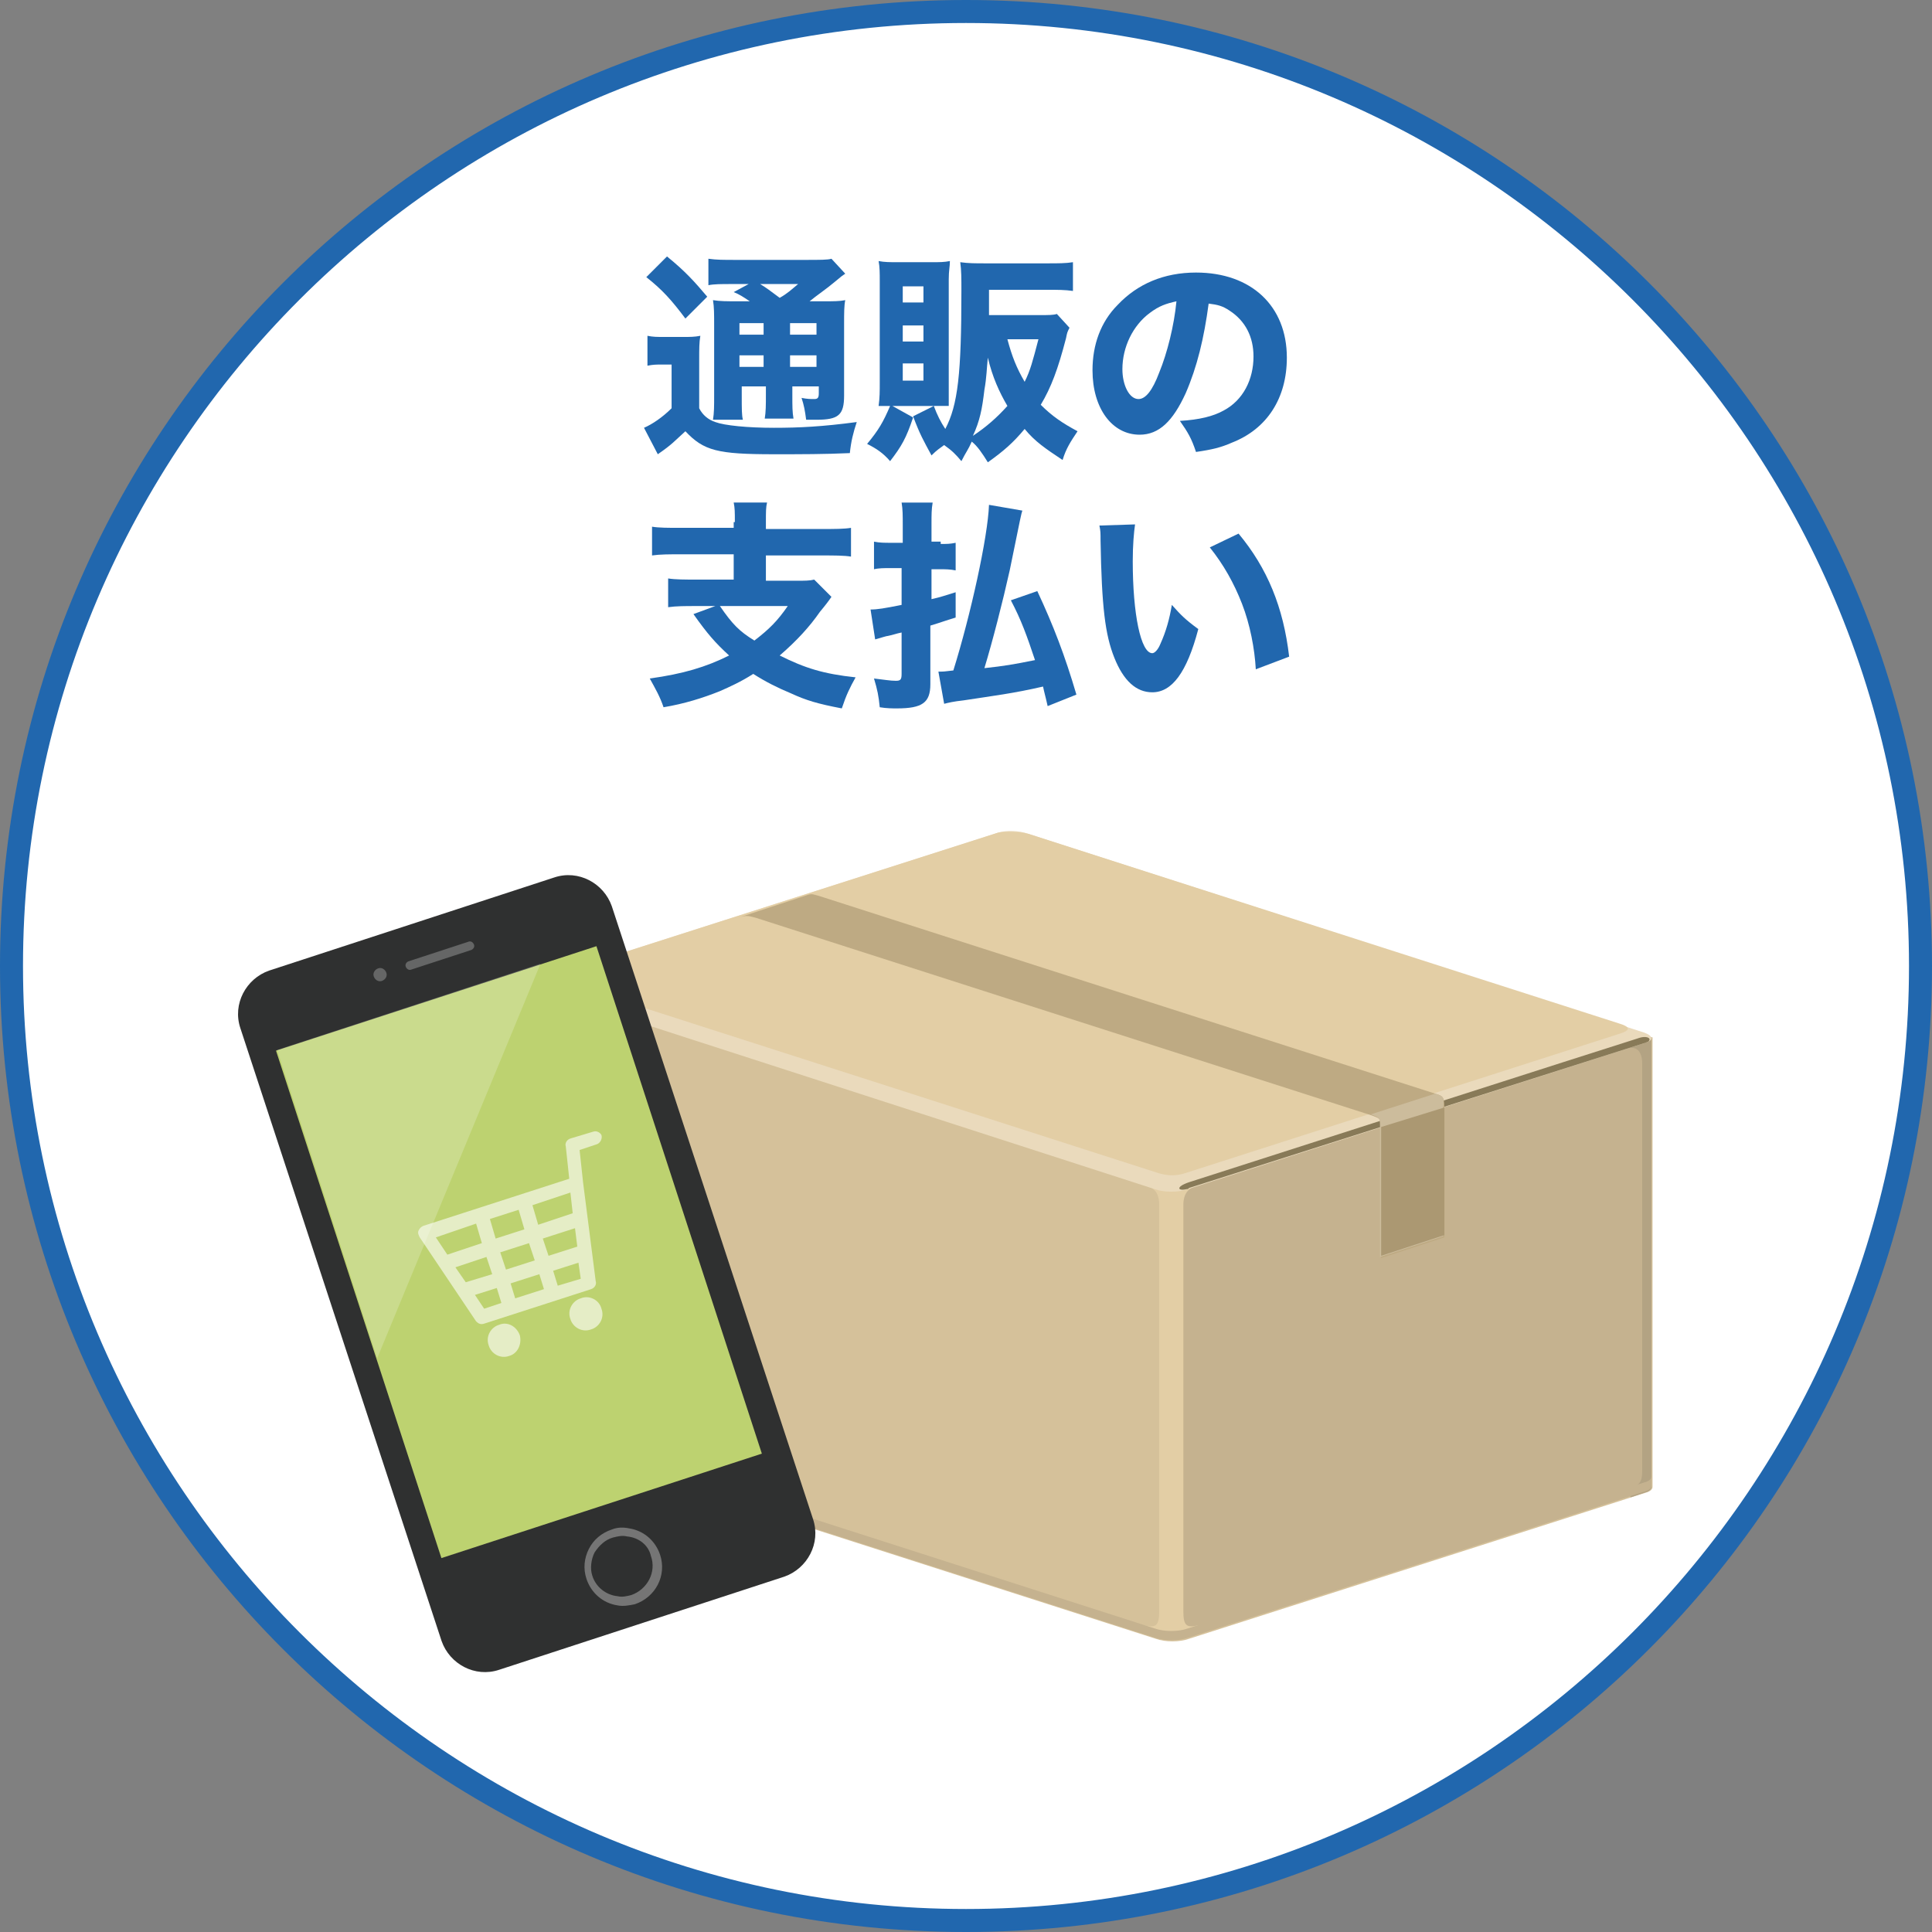 <?xml version="1.0" encoding="utf-8"?>
<!-- Generator: Adobe Illustrator 25.2.3, SVG Export Plug-In . SVG Version: 6.00 Build 0)  -->
<svg version="1.1" xmlns="http://www.w3.org/2000/svg" xmlns:xlink="http://www.w3.org/1999/xlink" x="0px" y="0px"
	 viewBox="0 0 168 168" style="enable-background:new 0 0 168 168;" xml:space="preserve">
<rect x="0" y="0" width="168" height="168" fill="#808080" stroke="none"/>
<style type="text/css">
	.st0{fill:#FFFFFF;}
	.st1{fill:#2167AE;}
	.st2{fill:#D5C19A;}
	.st3{fill:#E7D5B0;}
	.st4{fill:#C5B28F;}
	.st5{fill:#B3A383;}
	.st6{fill:#E3CEA5;}
	.st7{fill:#EADABC;}
	.st8{fill:#887A58;}
	.st9{fill:#BEAA83;}
	.st10{fill:#D3C5A9;}
	.st11{fill:#CCBC9C;}
	.st12{fill:#AB9872;}
	.st13{fill:#2F3030;}
	.st14{fill:#BDD270;}
	.st15{fill:#757575;}
	.st16{fill:#656666;}
	.st17{opacity:0.6;}
	.st18{opacity:0.2;fill:#FFFFFF;}
</style>
<g id="レイヤー_1">
</g>
<g id="レイヤー_5">
	<g>
		<g>
			<circle class="st0" cx="84" cy="84" r="83"/>
			<path class="st1" d="M84,2c45.2,0,82,36.8,82,82s-36.8,82-82,82S2,129.2,2,84S38.8,2,84,2 M84,0C37.6,0,0,37.6,0,84
				s37.6,84,84,84s84-37.6,84-84S130.4,0,84,0L84,0z"/>
		</g>
		<g>
			<path class="st1" d="M56.3,29.2c0.5,0.1,0.8,0.1,1.5,0.1h1.6c0.6,0,1,0,1.5-0.1c-0.1,0.6-0.1,1.1-0.1,2.1v4.2
				c0.3,0.6,0.8,1,1.4,1.2c0.8,0.3,2.8,0.5,5.1,0.5c2.2,0,4.2-0.1,7.2-0.5c-0.3,0.9-0.5,1.7-0.6,2.7c-2.2,0.1-4.2,0.1-6.6,0.1
				c-4.9,0-6.1-0.3-7.7-2c-1,0.9-1.1,1.1-2.4,2L56,37.2c0.7-0.3,1.6-0.9,2.4-1.7v-3.8h-0.9c-0.4,0-0.7,0-1.2,0.1V29.2z M58,22.3
				c1.6,1.3,2.4,2.2,3.5,3.5l-1.9,1.9c-1.2-1.6-2-2.5-3.4-3.6L58,22.3z M65.2,26.2c-0.6-0.4-0.9-0.6-1.4-0.8l1.3-0.7h-1.5
				c-0.9,0-1.5,0-2,0.1v-2.3c0.7,0.1,1.3,0.1,2.4,0.1h6c1.3,0,2,0,2.3-0.1l1.2,1.3c-0.3,0.2-0.3,0.2-0.9,0.7
				c-0.7,0.6-1.6,1.2-2.2,1.7h1.2c0.9,0,1.4,0,1.9-0.1c-0.1,0.5-0.1,1.1-0.1,2.1v6.2c0,1.7-0.5,2.1-2.4,2.1c-0.2,0-0.5,0-0.9,0
				c-0.1-0.8-0.2-1.3-0.4-1.9c0.5,0.1,0.8,0.1,1.1,0.1c0.3,0,0.4-0.1,0.4-0.5v-0.6h-2.3v0.7c0,1.1,0,1.5,0.1,2.1h-2.5
				c0.1-0.6,0.1-1.2,0.1-2.1v-0.7h-2.1v0.8c0,1.2,0,1.7,0.1,2.1h-2.6c0.1-0.6,0.1-1.2,0.1-2.1v-6.1c0-1,0-1.6-0.1-2.2
				c0.6,0.1,1.2,0.1,2.2,0.1H65.2z M64.3,28.1v1h2.1v-1H64.3z M64.3,31.9h2.1v-1h-2.1V31.9z M66.1,24.7c0.5,0.3,0.9,0.6,1.7,1.2
				c0.7-0.4,1-0.7,1.6-1.2H66.1z M68.7,29.1H71v-1h-2.3V29.1z M71,30.9h-2.3v1H71V30.9z"/>
			<path class="st1" d="M93,28.5c-0.2,0.4-0.2,0.4-0.3,0.9c-0.7,2.7-1.3,4.3-2.2,5.8c1,1,1.9,1.6,3.2,2.3c-0.6,0.9-1,1.5-1.3,2.5
				c-1.5-1-2.4-1.6-3.3-2.7c-1,1.2-1.8,1.9-3.2,2.9c-0.5-0.8-0.9-1.4-1.4-1.8c-0.3,0.7-0.5,0.9-0.9,1.7c-0.5-0.6-0.8-0.9-1.5-1.4
				c-0.4,0.3-0.6,0.4-1.1,0.9c-0.7-1.3-1-1.8-1.6-3.4l1.8-0.9h-3.6l1.8,1c-0.6,1.8-1,2.5-2,3.8c-0.6-0.7-1.2-1.1-2-1.5
				c1-1.2,1.4-1.9,2-3.3c-0.5,0-0.7,0-1,0c0.1-0.7,0.1-1.3,0.1-2v-8.9c0-0.6,0-1.2-0.1-1.7c0.5,0.1,1,0.1,1.7,0.1H81
				c0.7,0,1.1,0,1.6-0.1c0,0.5-0.1,0.8-0.1,1.6v9.4c0,0.9,0,1.2,0,1.6c-0.4,0-0.6,0-1.3,0c0.3,0.8,0.6,1.4,1,2
				c1.1-2.1,1.4-4.8,1.4-12c0-1.1,0-1.8-0.1-2.5c0.7,0.1,1.3,0.1,2.2,0.1h5.4c0.9,0,1.6,0,2.2-0.1v2.5c-0.7-0.1-1.3-0.1-2.2-0.1H86
				v2.2h4.4c0.8,0,1.2,0,1.5-0.1L93,28.5z M78.5,26.3h1.8v-1.4h-1.8V26.3z M78.5,29.7h1.8v-1.4h-1.8V29.7z M78.5,33.1h1.8v-1.5h-1.8
				V33.1z M85.6,33.9c-0.2,1.7-0.4,2.7-1,4c1.2-0.8,2.1-1.6,3-2.6c-0.7-1.2-1.3-2.5-1.7-4.2C85.8,32,85.8,32.8,85.6,33.9z
				 M87.6,29.5c0.4,1.5,0.8,2.5,1.5,3.7c0.5-1,0.7-1.8,1.2-3.7H87.6z"/>
			<path class="st1" d="M103.1,34.2c-1.1,2.4-2.3,3.6-4,3.6c-2.4,0-4.1-2.3-4.1-5.6c0-2.2,0.7-4.2,2.2-5.7c1.7-1.8,4-2.8,6.8-2.8
				c4.8,0,7.9,2.9,7.9,7.4c0,3.5-1.7,6.2-4.8,7.4c-0.9,0.4-1.7,0.6-3.1,0.8c-0.4-1.2-0.7-1.7-1.4-2.7c1.7-0.1,2.9-0.4,3.8-0.9
				c1.7-0.9,2.6-2.7,2.6-4.7c0-1.7-0.7-3.1-2.1-4c-0.6-0.4-1-0.5-1.8-0.6C104.7,29.4,104.1,31.9,103.1,34.2z M100,27.2
				c-1.5,1.1-2.4,3-2.4,4.9c0,1.4,0.6,2.6,1.4,2.6c0.6,0,1.2-0.7,1.8-2.3c0.7-1.7,1.3-4.1,1.5-6.2C101.4,26.4,100.8,26.6,100,27.2z"
				/>
			<path class="st1" d="M63.9,45.4c0-0.9,0-1.2-0.1-1.7h2.9c-0.1,0.4-0.1,0.8-0.1,1.7V46h4.9c1.1,0,1.9,0,2.5-0.1v2.5
				c-0.6-0.1-1.5-0.1-2.5-0.1h-4.9v2.2h2.6c0.8,0,1.2,0,1.6-0.1l1.5,1.5c-0.2,0.3-0.5,0.7-1,1.3c-0.9,1.3-2,2.5-3.5,3.8
				c2.2,1.1,3.8,1.6,6.6,1.9c-0.5,0.9-0.8,1.5-1.2,2.7c-2.1-0.4-3.1-0.7-4.4-1.3c-1.2-0.5-2.2-1-3.3-1.7c-1.1,0.7-2,1.1-2.9,1.5
				c-1.5,0.6-3.1,1.1-4.9,1.4c-0.3-0.9-0.7-1.6-1.2-2.5c2.9-0.4,4.9-1,6.9-2c-1.2-1.1-1.9-1.9-3.1-3.6l1.9-0.7h-1.7
				c-0.9,0-1.7,0-2.4,0.1v-2.5c0.6,0.1,1.5,0.1,2.4,0.1h3.3v-2.2h-4.6c-1,0-1.8,0-2.5,0.1v-2.5c0.6,0.1,1.4,0.1,2.5,0.1h4.6V45.4z
				 M62.6,52.7c1.1,1.6,1.7,2.2,3,3c1.3-1,2-1.7,2.9-3H62.6z"/>
			<path class="st1" d="M81.8,47.3c0.6,0,0.8,0,1.3-0.1v2.4c-0.5-0.1-0.9-0.1-1.3-0.1H81v2.6c0.9-0.2,1.1-0.3,2.1-0.6l0,2.2
				c-1,0.3-1.2,0.4-2.2,0.7v5.1c0,1.6-0.7,2.1-2.9,2.1c-0.4,0-0.9,0-1.5-0.1c-0.1-1-0.2-1.5-0.5-2.5c0.9,0.1,1.4,0.2,1.9,0.2
				c0.4,0,0.5-0.1,0.5-0.6V55c-0.5,0.1-0.7,0.2-1.2,0.3c-0.1,0-0.4,0.1-1.1,0.3l-0.4-2.6c0.6,0,1.2-0.1,2.7-0.4v-3.2h-1
				c-0.5,0-1,0-1.4,0.1v-2.4c0.5,0.1,0.9,0.1,1.5,0.1h1v-1.5c0-0.9,0-1.4-0.1-2h2.7c-0.1,0.6-0.1,1-0.1,1.9v1.5H81.8z M91.1,61.4
				c-0.2-0.9-0.3-1.2-0.4-1.7c-2.6,0.6-4.3,0.8-6.9,1.2c-0.9,0.1-1.3,0.2-1.7,0.3l-0.5-2.8c0.1,0,0.2,0,0.2,0c0.2,0,0.3,0,1.1-0.1
				c1.5-4.8,3-11.6,3.1-14.4l2.9,0.5c-0.1,0.3-0.1,0.3-1.1,5.2c-0.6,2.7-1.5,6.2-2.2,8.5c1.8-0.2,2.4-0.3,4.4-0.7
				c-0.7-2.1-1.2-3.5-2.1-5.2l2.3-0.8c1.4,3,2.4,5.6,3.4,9L91.1,61.4z"/>
			<path class="st1" d="M98.7,45.6c-0.1,0.7-0.2,1.8-0.2,3.2c0,4.6,0.7,8,1.7,8c0.2,0,0.5-0.3,0.7-0.8c0.5-1.1,0.8-2.2,1-3.4
				c0.8,0.9,1.2,1.3,2.3,2.1c-1,3.8-2.3,5.5-4,5.5c-1.4,0-2.5-1-3.3-3c-0.8-2-1.1-4.4-1.2-10.2c0-0.7,0-0.8-0.1-1.3L98.7,45.6z
				 M107.7,46.4c2.5,3,3.9,6.4,4.4,10.7l-2.9,1.1c-0.1-1.8-0.5-3.9-1.2-5.7c-0.7-1.8-1.6-3.4-2.8-4.9L107.7,46.4z"/>
		</g>
		<g>
			<path class="st2" d="M46.3,124.8c0,0.2,0.2,0.3,0.6,0.5l53.6,17.2c0.8,0.3,2.1,0.3,2.9,0l39.7-12.7c0.4-0.1,0.6-0.3,0.6-0.5V90.2
				l-97.3-4.5V124.8z"/>
			<path class="st3" d="M46.3,124.8c0,0.2,0.2,0.3,0.6,0.5l1.2,0.4c0.2-0.4,0.2-0.8-0.2-0.9c-0.7-0.2-0.8-0.7-0.8-1.4
				c0-0.5,0-34.2,0-35.4c0-1.1,0.5-1.6,1.4-1.3c0.4,0.1,0.2-0.3-0.2-0.9l-2.1-0.1V124.8z"/>
			<path class="st4" d="M101.9,142.6c0.5,0,1-0.1,1.4-0.2l39.7-12.7c0.4-0.1,0.6-0.3,0.6-0.5V90.2l-41.7,12.9V142.6z"/>
			<path class="st5" d="M141.4,91.2c0.9-0.3,1.4,0.2,1.4,1.3c0,1.2,0,34.8,0,35.4c0,0.7-0.1,1.2-0.8,1.4c-0.4,0.1-0.4,0.5-0.2,0.9
				l1.2-0.4c0.4-0.1,0.6-0.3,0.6-0.5V90.2l-2-0.1C141.2,90.8,140.9,91.3,141.4,91.2z"/>
			<path class="st6" d="M104.3,141.3c-1.1,0.3-1.4,0.1-1.4-1.2v-35.3c0-1.1,0.5-1.5,1.3-1.8l-4.7,0c0.8,0.3,1.3,0.6,1.3,1.8v35.3
				c0,1.3-0.3,1.5-1.4,1.2l2.4,1.2L104.3,141.3z"/>
			<path class="st4" d="M143,128.9l-39.7,12.7c-0.8,0.3-2.1,0.3-2.9,0l-53.6-17.2c-0.4-0.1-0.6-0.3-0.6-0.5v0.8
				c0,0.2,0.2,0.3,0.6,0.5l53.6,17.2c0.8,0.3,2.1,0.3,2.9,0l39.7-12.7c0.4-0.1,0.6-0.3,0.6-0.5v-0.8
				C143.6,128.6,143.4,128.8,143,128.9z"/>
			<path class="st7" d="M86.8,72.4c0.6-0.2,1.8-0.2,2.6,0.1L143,89.8c0.8,0.3,0.8,0.7,0,0.9l-39.7,12.7c-0.8,0.3-2.1,0.3-2.9,0
				L46.9,86.1c-0.8-0.3-0.8-0.7,0.2-1L86.8,72.4z"/>
			<path class="st8" d="M142.4,90.3c-0.7,0.2-39,12.5-39,12.5c-1.2,0.4-1,0.8-0.2,0.6c0.1,0,0.1,0,0.2-0.1L143,90.7
				c0.1,0,0.2-0.1,0.3-0.1C143.7,90.3,143.2,90,142.4,90.3z"/>
			<path class="st6" d="M86.8,72.4L49,84.5c-1.1,0.4-1,0.6,0,0.9c1,0.3,51.7,16.6,51.7,16.6c0.3,0.1,0.8,0.2,1.2,0.2
				c0.5,0,0.9-0.1,1.2-0.2l37.7-12.1c1-0.3,1-0.6,0-0.9l0,0L89.4,72.5C88.6,72.3,87.3,72.3,86.8,72.4z"/>
			<path class="st9" d="M124.8,95.1c0,0-53-17-53.6-17.2c-0.4-0.1-0.6-0.2-0.9-0.1l-6.1,2c0.6-0.2,0.8-0.2,1.5,0
				c0.6,0.2,53.6,17.2,53.6,17.2c0.8,0.3,0.8,0.3,0.8,1.2c0,0.8,0,11.2,0,11.2l5.5-1.8c0,0,0-10.4,0-11.2
				C125.6,95.4,125.5,95.3,124.8,95.1z"/>
			<g>
				<polygon class="st10" points="70.3,77.7 70.3,77.7 67,78.8 				"/>
				<path class="st11" d="M124.8,95.1l-5.6,1.8c0.8,0.3,0.8,0.3,0.8,1.2c0,0.8,0,11.2,0,11.2l5.5-1.8c0,0,0-10.4,0-11.2
					C125.6,95.4,125.5,95.3,124.8,95.1z"/>
			</g>
			<g>
				<polygon class="st10" points="70.3,77.7 70.3,77.7 66.7,78.9 				"/>
				<path class="st12" d="M120.1,98c0,0.8,0,11.2,0,11.2l5.5-1.8c0,0,0-10.2,0-11.1L120.1,98z"/>
			</g>
		</g>
		<g>
			<path class="st13" d="M70.7,132.1c0.7,2.1-0.5,4.3-2.5,5l-24.8,8.1c-2.1,0.7-4.3-0.5-5-2.5L20.9,89.4c-0.7-2.1,0.5-4.3,2.5-5
				l24.8-8.1c2.1-0.7,4.3,0.5,5,2.5L70.7,132.1z"/>
			
				<rect x="30.5" y="85.6" transform="matrix(0.951 -0.31 0.31 0.951 -31.542 19.409)" class="st14" width="29.3" height="46.4"/>
			<g>
				<path class="st13" d="M51.3,137.2c-0.5-1.6,0.3-3.3,1.9-3.8c1.6-0.5,3.3,0.3,3.8,1.9c0.5,1.6-0.3,3.3-1.9,3.8
					C53.5,139.6,51.8,138.8,51.3,137.2z"/>
				<path class="st15" d="M53.7,139.6c-1.3-0.2-2.3-1.1-2.7-2.3c-0.3-0.9-0.2-1.8,0.2-2.6c0.4-0.8,1.1-1.4,2-1.7
					c0.5-0.2,1-0.2,1.5-0.1c1.3,0.2,2.3,1.1,2.7,2.3c0.6,1.8-0.4,3.7-2.2,4.3C54.7,139.6,54.2,139.7,53.7,139.6z M54.5,133.6
					c-0.4-0.1-0.8,0-1.2,0.1c-0.7,0.2-1.2,0.7-1.6,1.3c-0.3,0.6-0.4,1.4-0.2,2c0.3,1,1.2,1.7,2.2,1.8c0.4,0.1,0.8,0,1.2-0.1
					c1.4-0.5,2.2-2,1.7-3.4C56.4,134.4,55.6,133.7,54.5,133.6z"/>
			</g>
			<path class="st16" d="M33.6,84.6c0.1,0.3-0.1,0.6-0.4,0.7c-0.3,0.1-0.6-0.1-0.7-0.4c-0.1-0.3,0.1-0.6,0.4-0.7
				C33.2,84.1,33.5,84.3,33.6,84.6z"/>
			<path class="st16" d="M41.2,82.1c0.1,0.2,0,0.4-0.2,0.5l-5.2,1.7c-0.2,0.1-0.4,0-0.5-0.2l0,0c-0.1-0.2,0-0.4,0.2-0.5l5.2-1.7
				C40.9,81.8,41.1,81.9,41.2,82.1L41.2,82.1z"/>
			<g class="st17">
				<path class="st0" d="M51.6,98.4l-2,0.6c-0.3,0.1-0.5,0.4-0.4,0.7l0.3,2.8l-12.7,4.1c-0.2,0.1-0.3,0.2-0.4,0.4
					c-0.1,0.2,0,0.4,0.1,0.6l4.9,7.3c0.2,0.2,0.4,0.3,0.7,0.2l9.3-3c0.3-0.1,0.5-0.4,0.4-0.7l-1.1-8.6l-0.3-2.8l1.5-0.5
					c0.3-0.1,0.5-0.5,0.4-0.8C52.2,98.5,51.9,98.3,51.6,98.4z M44,110.4l-0.5-1.5l2.5-0.8l0.5,1.5L44,110.4z M46.9,110.8l0.4,1.3
					l-2.5,0.8l-0.4-1.3L46.9,110.8z M39.6,110.2l2.7-0.9l0.5,1.5l-2.3,0.7L39.6,110.2z M43.1,107.7l-0.5-1.7l2.5-0.8l0.5,1.7
					L43.1,107.7z M47.2,107.7l2.8-0.9l0.2,1.6l-2.5,0.8L47.2,107.7z M49.8,105.5l-3,1l-0.5-1.7l3.3-1.1L49.8,105.5z M41.4,106.4
					l0.5,1.7l-3,1l-1-1.5L41.4,106.4z M41.3,112.6l1.9-0.6l0.4,1.3l-1.5,0.5L41.3,112.6z M48.5,111.8l-0.4-1.3l2.2-0.7l0.2,1.4
					L48.5,111.8z"/>
				<path class="st0" d="M52.3,113.8c0.3,0.8-0.2,1.6-0.9,1.8c-0.8,0.3-1.6-0.2-1.8-0.9c-0.3-0.8,0.2-1.6,0.9-1.8
					C51.2,112.6,52.1,113,52.3,113.8z"/>
				<path class="st0" d="M45.2,116.1c0.2,0.8-0.2,1.6-0.9,1.8c-0.8,0.3-1.6-0.2-1.8-0.9c-0.3-0.8,0.2-1.6,0.9-1.8
					C44.1,114.9,44.9,115.3,45.2,116.1z"/>
			</g>
			<polygon class="st18" points="47,83.8 24.1,91.3 32.8,118.1 			"/>
		</g>
	</g>
</g>
</svg>
